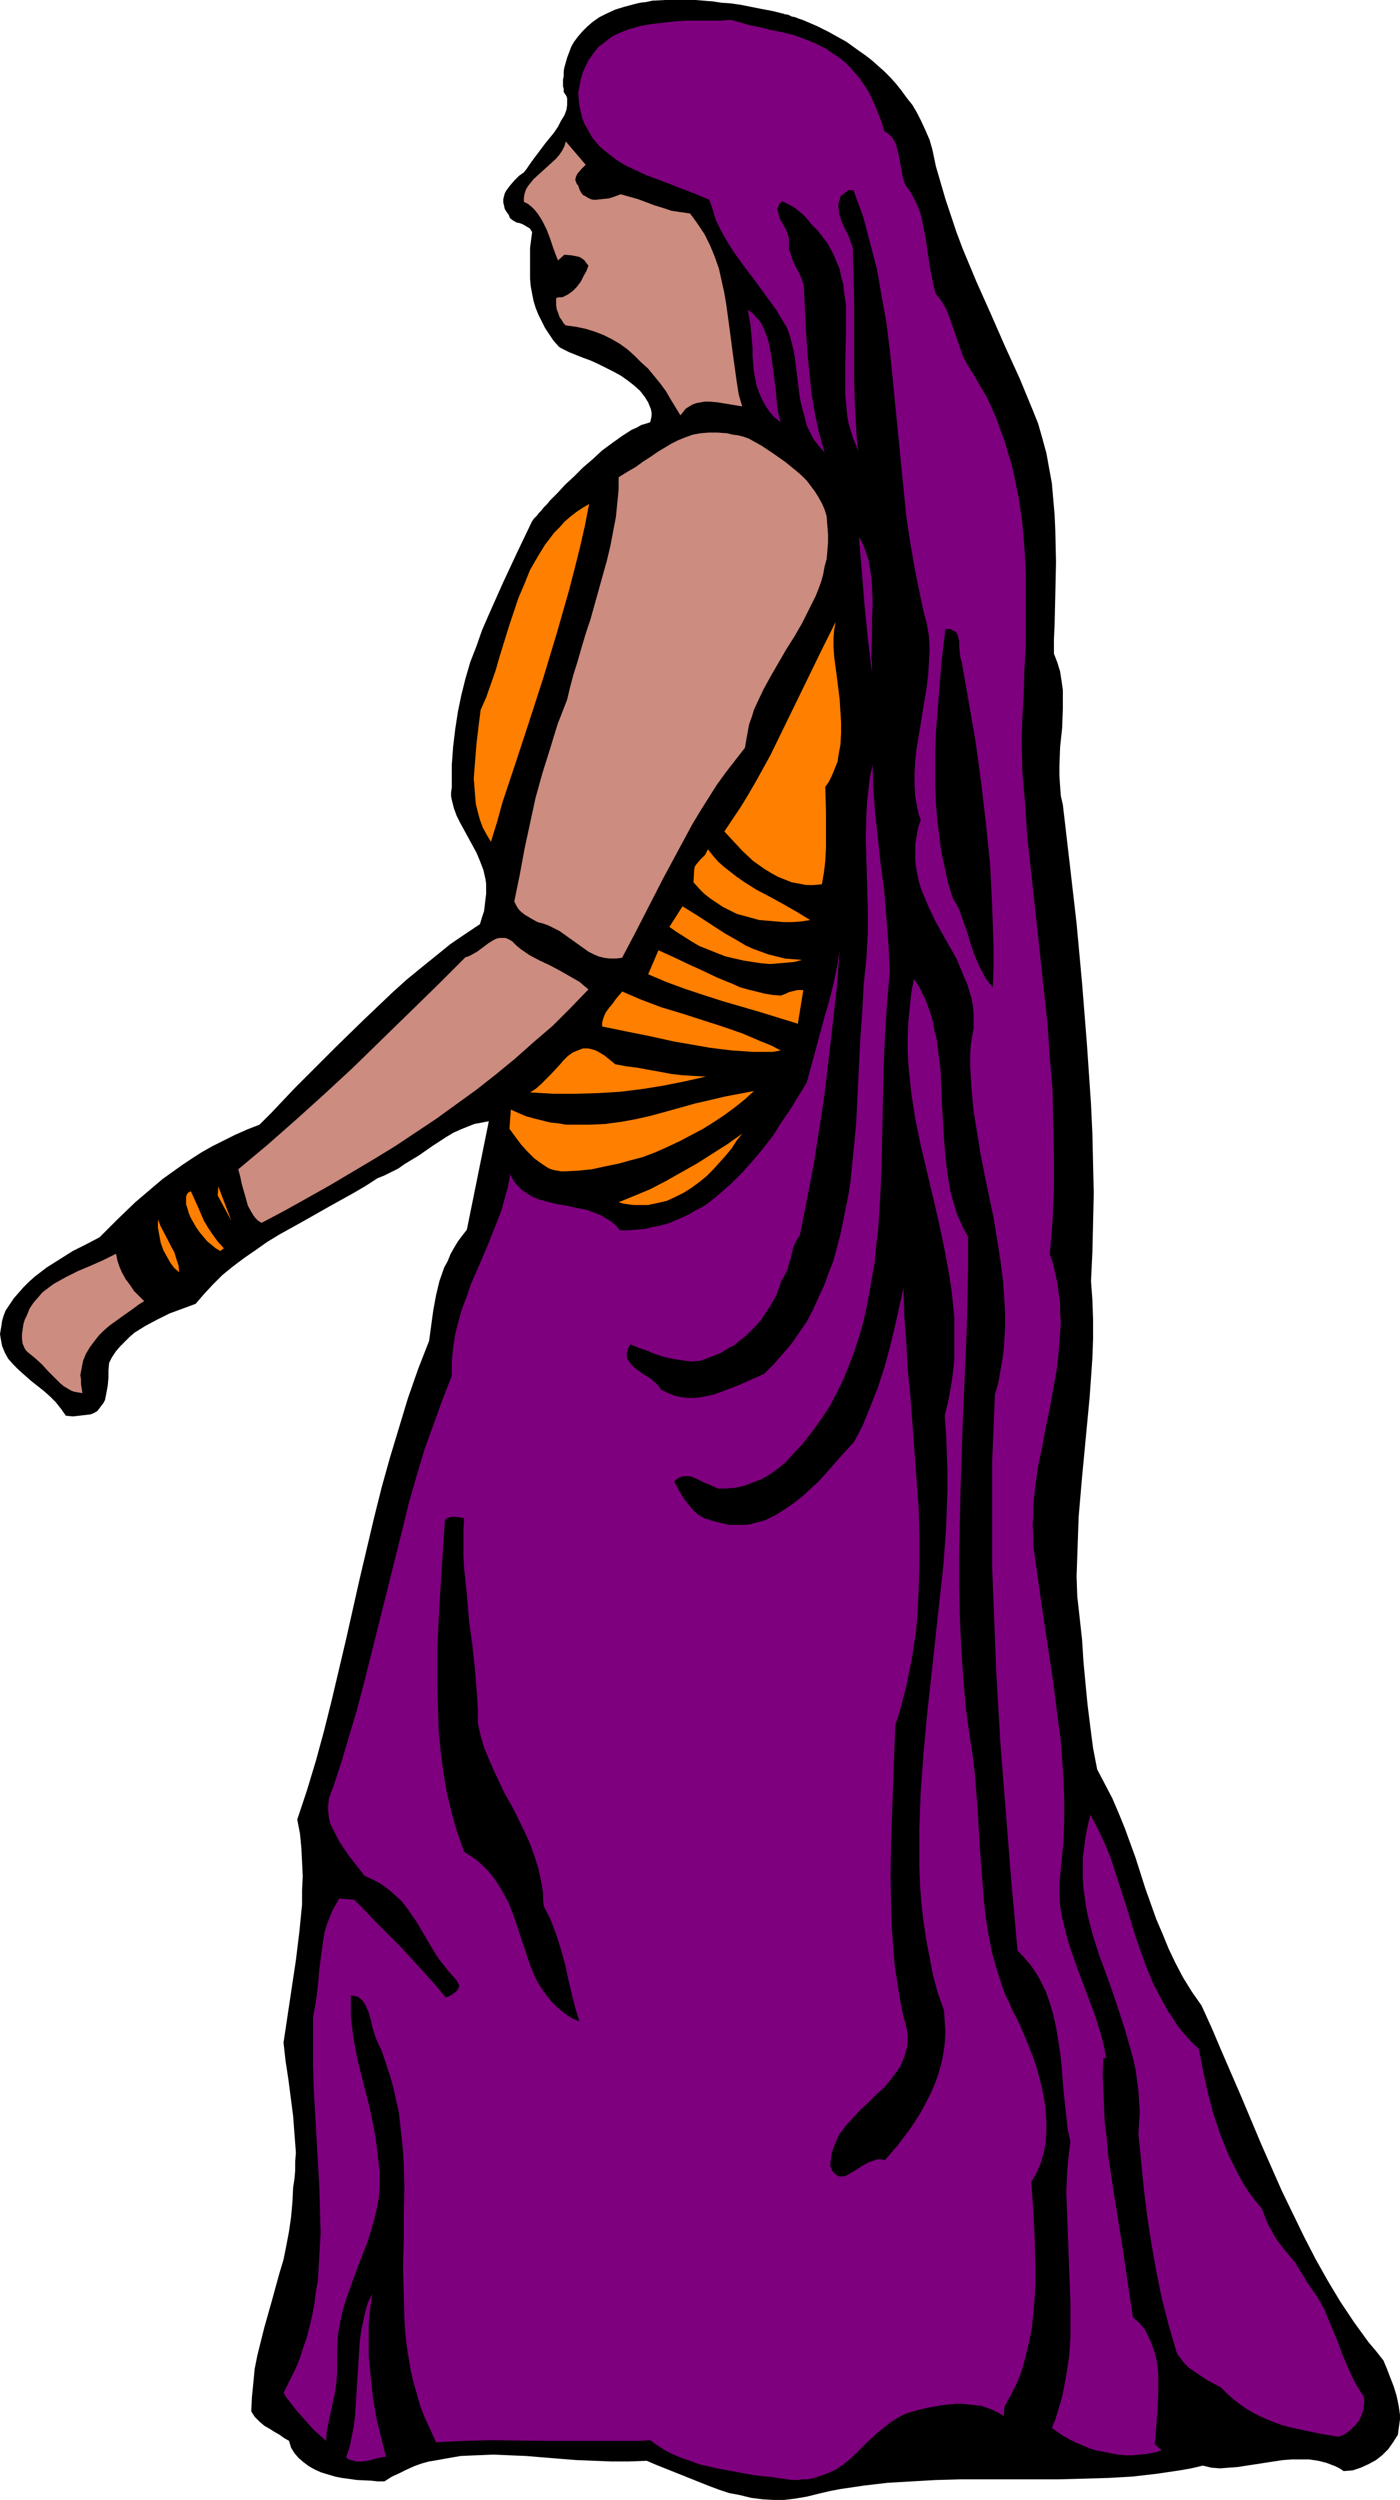 <?xml version="1.0" encoding="UTF-8" standalone="no"?>
<svg
   version="1.0"
   width="87.182mm"
   height="155.668mm"
   id="svg25"
   sodipodi:docname="Woman 06.wmf"
   xmlns:inkscape="http://www.inkscape.org/namespaces/inkscape"
   xmlns:sodipodi="http://sodipodi.sourceforge.net/DTD/sodipodi-0.dtd"
   xmlns="http://www.w3.org/2000/svg"
   xmlns:svg="http://www.w3.org/2000/svg">
  <sodipodi:namedview
     id="namedview25"
     pagecolor="#ffffff"
     bordercolor="#000000"
     borderopacity="0.25"
     inkscape:showpageshadow="2"
     inkscape:pageopacity="0.0"
     inkscape:pagecheckerboard="0"
     inkscape:deskcolor="#d1d1d1"
     inkscape:document-units="mm" />
  <defs
     id="defs1">
    <pattern
       id="WMFhbasepattern"
       patternUnits="userSpaceOnUse"
       width="6"
       height="6"
       x="0"
       y="0" />
  </defs>
  <path
     style="fill:#000000;fill-opacity:1;fill-rule:evenodd;stroke:none"
     d="m 153.36,97.924 v -0.808 l -0.162,-0.808 -0.323,-0.808 -0.323,-0.808 -0.808,-1.293 -1.131,-1.454 -1.454,-1.293 -1.454,-1.131 -1.616,-1.131 -1.778,-0.97 -3.555,-1.778 -1.778,-0.808 -1.778,-0.646 -1.616,-0.646 -1.616,-0.646 -1.293,-0.646 -0.646,-0.323 -0.485,-0.323 -1.293,-1.454 -0.97,-1.454 -0.97,-1.454 -0.808,-1.616 -0.808,-1.616 -0.646,-1.616 -0.485,-1.616 -0.323,-1.616 -0.323,-1.778 -0.162,-1.778 v -1.778 -1.778 -1.778 -1.939 l 0.485,-3.717 -0.323,-0.485 -0.162,-0.323 -0.808,-0.485 -0.808,-0.485 -0.808,-0.323 -0.808,-0.162 -0.808,-0.485 -0.646,-0.485 -0.162,-0.323 -0.162,-0.485 -0.485,-0.646 -0.485,-0.808 -0.162,-0.808 -0.162,-0.646 v -0.808 l 0.162,-0.646 0.162,-0.646 0.323,-0.646 0.97,-1.293 0.97,-1.131 1.131,-1.131 1.131,-0.808 0.646,-0.808 0.646,-0.97 0.808,-1.131 0.97,-1.293 1.939,-2.585 2.101,-2.585 0.97,-1.454 0.646,-1.293 0.808,-1.293 0.485,-1.293 0.162,-1.131 V 23.592 23.108 l -0.162,-0.485 -0.323,-0.485 -0.323,-0.485 v -0.162 -0.162 -0.485 l -0.162,-0.485 V 18.745 l 0.162,-0.808 v -1.131 l 0.162,-0.97 0.323,-1.131 0.323,-1.131 0.485,-1.293 0.485,-1.293 0.646,-1.131 0.97,-1.293 0.97,-1.131 1.131,-1.131 1.293,-1.131 1.616,-1.131 1.616,-0.808 2.101,-0.97 2.101,-0.646 2.424,-0.646 1.293,-0.323 1.454,-0.162 1.454,-0.323 L 156.592,0 h 1.616 1.778 1.778 1.939 l 1.939,0.162 2.101,0.162 2.101,0.323 2.262,0.162 2.262,0.323 2.424,0.485 2.424,0.485 2.586,0.485 2.586,0.646 h 0.162 l 0.162,0.162 h 0.485 l 0.485,0.162 0.646,0.323 0.808,0.162 0.808,0.323 0.97,0.323 1.131,0.485 1.131,0.485 1.131,0.485 1.293,0.646 1.293,0.646 1.454,0.808 1.454,0.808 1.454,0.808 2.909,2.101 1.616,1.131 1.454,1.131 1.454,1.293 1.454,1.293 1.454,1.454 1.293,1.454 1.293,1.616 1.293,1.778 1.293,1.616 1.131,1.939 0.97,1.939 0.97,2.101 0.97,2.262 0.646,2.262 0.808,3.878 1.131,3.878 1.131,3.878 1.293,3.878 1.293,3.878 1.454,3.878 3.232,7.756 3.394,7.595 3.394,7.756 3.394,7.433 3.07,7.433 1.293,3.232 0.97,3.393 0.97,3.555 0.646,3.555 0.646,3.555 0.323,3.717 0.323,3.717 0.162,3.717 0.162,7.433 -0.162,7.433 -0.162,7.11 -0.162,3.555 v 3.393 l 0.808,2.101 0.646,2.101 0.323,2.101 0.323,2.262 v 2.101 2.262 l -0.162,4.525 -0.485,4.525 -0.162,4.525 v 2.262 l 0.162,2.424 0.162,2.262 0.485,2.101 1.616,13.897 1.616,14.058 1.293,14.058 1.131,14.22 0.485,7.11 0.485,7.11 0.323,6.948 0.162,7.11 0.162,6.948 -0.162,6.948 -0.162,6.948 -0.323,6.787 0.323,4.363 0.162,4.686 v 4.525 l -0.162,4.525 -0.323,4.686 -0.323,4.525 -1.778,18.745 -0.808,9.372 -0.162,4.686 -0.162,4.686 -0.162,4.686 0.162,4.686 1.131,10.18 0.323,5.171 0.485,5.171 0.485,5.009 0.646,5.171 0.646,5.009 0.97,5.009 1.778,3.393 1.778,3.393 1.454,3.393 1.454,3.555 2.586,7.11 2.262,7.11 2.586,7.272 1.454,3.393 1.454,3.555 1.616,3.393 1.778,3.393 2.101,3.393 2.262,3.232 2.424,5.332 2.262,5.333 4.686,10.827 4.686,11.15 4.848,10.988 2.586,5.332 2.586,5.333 2.747,5.333 2.909,5.171 2.909,4.848 3.232,4.848 3.394,4.686 1.778,2.101 1.778,2.262 0.808,1.939 1.616,4.201 0.646,2.101 0.485,2.262 0.323,2.262 v 1.131 l -0.162,1.131 -0.162,1.131 -0.162,1.293 -1.131,1.778 -1.131,1.616 -1.454,1.454 -1.454,1.131 -1.778,0.97 -1.778,0.808 -1.939,0.646 -2.101,0.162 -0.97,-0.646 -0.97,-0.485 -2.101,-0.808 -1.939,-0.485 -2.101,-0.323 h -2.101 -2.101 l -2.101,0.162 -2.101,0.323 -2.101,0.323 -2.101,0.323 -4.202,0.646 -2.101,0.162 -2.101,0.162 -2.101,-0.162 -1.939,-0.485 -2.747,0.646 -2.747,0.485 -5.494,0.808 -5.656,0.646 -5.656,0.323 -5.818,0.162 -5.818,0.162 h -11.635 -11.474 l -5.818,0.162 -5.656,0.323 -5.656,0.323 -5.494,0.646 -5.494,0.808 -2.586,0.485 -2.747,0.646 -2.586,0.646 -2.747,0.485 -2.747,0.323 h -2.586 l -2.586,-0.162 -2.586,-0.323 -2.586,-0.646 -2.586,-0.485 -2.424,-0.808 -2.586,-0.97 -4.848,-1.939 -2.424,-0.97 -2.424,-0.97 -2.424,-0.97 -2.262,-0.97 -4.202,0.162 h -4.202 l -4.04,-0.162 -4.04,-0.162 -8.08,-0.646 -3.878,-0.323 -3.878,-0.162 -3.878,-0.162 -3.878,0.162 -3.717,0.162 -3.717,0.646 -1.778,0.323 -1.939,0.323 -1.778,0.485 -1.778,0.646 -1.778,0.808 -1.616,0.808 -1.778,0.808 -1.778,1.131 h -1.616 l -1.454,-0.162 -3.394,-0.162 -3.555,-0.485 -1.616,-0.323 -1.616,-0.485 -1.616,-0.485 -1.454,-0.646 -1.454,-0.808 -1.293,-0.97 -1.131,-0.97 -0.97,-1.131 -0.808,-1.293 -0.485,-1.616 -1.131,-0.646 -1.131,-0.808 -1.131,-0.646 -1.293,-0.808 -1.131,-0.646 -1.131,-0.97 -1.131,-1.131 -0.808,-1.293 0.162,-3.393 0.323,-3.232 0.323,-3.393 0.646,-3.232 0.808,-3.232 0.808,-3.232 1.778,-6.302 1.778,-6.464 0.97,-3.232 0.646,-3.232 0.646,-3.393 0.485,-3.393 0.323,-3.555 0.162,-3.393 0.323,-2.101 0.162,-1.939 v -2.101 l 0.162,-2.101 -0.323,-4.201 -0.323,-4.363 -1.131,-8.726 -0.646,-4.201 -0.485,-4.363 0.97,-6.464 0.97,-6.464 0.97,-6.464 0.808,-6.625 0.323,-3.232 0.323,-3.232 v -3.393 l 0.162,-3.232 -0.162,-3.393 -0.162,-3.232 -0.323,-3.393 -0.646,-3.393 2.262,-6.787 2.101,-6.948 1.939,-7.11 1.778,-7.11 3.394,-14.382 3.232,-14.382 3.394,-14.382 1.778,-7.11 1.939,-6.948 2.101,-6.948 2.101,-6.948 2.424,-6.948 2.586,-6.625 0.485,-3.555 0.485,-3.555 0.646,-3.555 0.808,-3.393 1.131,-3.232 0.808,-1.454 0.646,-1.616 0.808,-1.454 0.97,-1.616 0.97,-1.293 1.131,-1.454 5.171,-25.531 -1.616,0.323 -1.778,0.323 -1.616,0.646 -1.616,0.646 -1.778,0.808 -1.616,0.97 -3.232,2.101 -3.232,2.262 -3.232,1.939 -1.616,1.131 -1.616,0.808 -1.616,0.808 -1.616,0.646 -2.747,1.778 -2.747,1.616 -5.818,3.232 -5.979,3.393 -5.818,3.232 -2.909,1.778 -2.747,1.939 -2.586,1.778 -2.586,1.939 -2.586,2.101 -2.262,2.262 -2.101,2.262 -1.939,2.262 -6.141,2.262 -2.909,1.454 -2.747,1.454 -1.293,0.808 -1.293,0.808 -1.131,0.97 -1.131,1.131 -1.131,1.131 -0.97,1.131 -0.97,1.454 -0.646,1.293 -0.162,1.778 v 1.778 l -0.162,1.778 -0.323,1.778 -0.323,1.616 -0.323,0.646 -0.485,0.646 -0.485,0.646 -0.485,0.646 -0.808,0.485 -0.808,0.323 -2.747,0.323 -1.454,0.162 -1.616,-0.162 -1.131,-1.616 -1.293,-1.616 -1.293,-1.293 -1.454,-1.293 -3.07,-2.424 -1.454,-1.293 -1.454,-1.293 -1.293,-1.293 -1.131,-1.293 -0.808,-1.454 -0.323,-0.808 -0.323,-0.808 -0.323,-1.778 L 0,313.972 0.162,313.002 l 0.162,-0.97 0.162,-1.131 0.323,-1.131 0.485,-1.293 0.97,-1.454 0.97,-1.454 1.131,-1.293 1.131,-1.293 1.293,-1.293 1.454,-1.293 2.747,-2.101 3.07,-1.939 3.07,-1.939 3.232,-1.616 3.07,-1.616 4.202,-4.201 4.202,-4.04 4.363,-3.717 2.101,-1.778 2.262,-1.616 2.262,-1.616 2.424,-1.616 2.262,-1.454 2.586,-1.454 2.586,-1.293 2.586,-1.293 2.909,-1.293 2.909,-1.131 2.747,-2.747 2.747,-2.909 2.909,-3.07 3.07,-3.07 3.07,-3.07 3.232,-3.232 6.626,-6.464 6.787,-6.464 3.394,-3.07 3.555,-2.909 3.394,-2.747 3.394,-2.747 3.555,-2.424 3.394,-2.262 0.485,-1.616 0.485,-1.454 0.162,-1.293 0.162,-1.454 0.162,-1.293 v -1.131 -1.293 l -0.162,-1.131 -0.485,-2.101 -0.808,-2.101 -0.808,-1.939 -0.97,-1.778 -0.97,-1.778 -0.97,-1.778 -0.97,-1.778 -0.808,-1.616 -0.646,-1.778 -0.485,-1.939 -0.162,-0.808 v -0.97 l 0.162,-1.131 v -0.97 -4.363 l 0.323,-4.363 0.485,-4.04 0.646,-4.201 0.808,-3.878 0.97,-3.878 1.131,-3.878 1.454,-3.717 1.293,-3.717 1.616,-3.717 3.232,-7.272 3.394,-7.272 3.555,-7.433 v 0 l 0.162,-0.162 0.162,-0.323 0.323,-0.323 0.485,-0.485 0.485,-0.646 0.485,-0.485 0.646,-0.808 0.808,-0.808 0.646,-0.808 1.778,-1.778 1.778,-1.939 2.101,-1.939 2.101,-2.101 2.262,-1.939 2.262,-2.101 2.424,-1.778 2.262,-1.616 2.262,-1.454 1.131,-0.485 1.131,-0.646 1.131,-0.323 0.97,-0.323 z"
     id="path1" />
  <path
     style="fill:#7f007f;fill-opacity:1;fill-rule:evenodd;stroke:none"
     d="m 81.447,578.335 0.808,-2.262 0.485,-2.424 0.485,-2.424 0.323,-2.424 0.323,-5.171 0.323,-5.009 0.323,-5.171 0.162,-2.424 0.323,-2.424 0.485,-2.262 0.485,-2.262 0.646,-2.262 0.97,-1.939 -0.323,2.424 -0.323,2.424 -0.162,2.424 v 2.424 5.009 l 0.485,4.848 0.485,4.686 0.808,4.848 1.131,4.686 1.131,4.525 -0.97,0.162 -0.97,0.162 -2.424,0.646 -1.293,0.162 h -1.293 l -0.485,-0.162 -0.646,-0.162 -0.646,-0.162 z"
     id="path2" />
  <path
     style="fill:#7f007f;fill-opacity:1;fill-rule:evenodd;stroke:none"
     d="m 153.036,574.295 -2.586,0.162 h -2.909 -2.909 -3.07 -6.141 -3.394 -3.232 l -13.251,-0.162 -6.464,0.162 -3.232,0.162 -3.232,0.162 -1.293,-2.909 -1.293,-2.747 -1.131,-2.909 -0.808,-2.909 -0.808,-2.747 -0.646,-2.909 -0.485,-2.909 -0.485,-3.07 -0.323,-3.07 -0.162,-2.909 -0.162,-5.979 -0.162,-6.14 0.162,-6.14 v -5.979 l 0.162,-6.14 -0.162,-6.14 -0.162,-2.909 -0.323,-3.07 -0.646,-5.979 -0.646,-2.909 -0.646,-2.909 -0.808,-2.909 -0.97,-2.909 -0.97,-2.909 -1.293,-2.747 -0.485,-1.454 -0.485,-1.616 -0.323,-1.616 -0.485,-1.616 -0.646,-1.454 -0.323,-0.646 -0.485,-0.646 -0.485,-0.485 -0.646,-0.485 -0.808,-0.162 -0.808,-0.162 v 2.585 2.585 l 0.323,2.585 0.323,2.585 0.97,5.009 1.293,5.171 1.293,5.009 1.131,5.332 0.485,2.585 0.323,2.585 0.323,2.747 0.323,2.747 v 1.454 1.454 l -0.162,2.909 -0.485,2.747 -0.646,2.747 -0.808,2.747 -0.808,2.585 -2.101,5.333 -1.939,5.332 -0.97,2.747 -0.808,2.747 -0.646,2.909 -0.485,2.909 -0.162,3.07 v 1.454 1.616 1.293 1.131 l -0.162,2.424 -0.323,2.262 -0.485,2.262 -0.485,2.262 -0.485,2.262 -0.485,2.262 -0.162,2.424 -1.454,-1.293 -1.454,-1.293 -2.747,-3.07 -1.293,-1.454 -1.131,-1.454 -1.131,-1.454 -0.808,-1.293 1.293,-2.585 1.293,-2.585 1.131,-2.585 0.808,-2.585 0.97,-2.747 0.646,-2.585 0.646,-2.747 0.485,-2.585 0.323,-2.747 0.485,-2.747 0.323,-5.494 0.323,-5.656 -0.162,-5.494 -0.162,-5.656 -0.646,-11.311 -0.323,-5.656 -0.323,-5.656 -0.162,-5.656 v -5.656 -5.656 l 0.646,-3.555 0.485,-3.717 0.162,-1.939 0.162,-1.939 0.485,-3.717 0.485,-3.555 0.323,-1.778 0.485,-1.616 0.646,-1.616 0.646,-1.616 0.808,-1.454 0.808,-1.454 3.555,0.323 2.586,2.585 2.586,2.747 1.293,1.293 1.454,1.454 2.909,2.909 5.494,5.979 2.747,3.07 2.424,2.909 0.646,-0.162 0.646,-0.323 0.646,-0.485 0.646,-0.485 0.485,-0.646 0.162,-0.646 -0.162,-0.323 -0.162,-0.323 -0.162,-0.323 -0.323,-0.485 -1.454,-1.616 -1.293,-1.616 -1.293,-1.616 -1.131,-1.778 -2.101,-3.555 -2.101,-3.555 -1.131,-1.616 -1.131,-1.616 -1.293,-1.616 -1.454,-1.293 -1.454,-1.293 -1.778,-1.293 -1.778,-0.97 -2.101,-0.97 -1.778,-2.262 -1.778,-2.262 -1.778,-2.585 -0.808,-1.293 -0.646,-1.293 -0.646,-1.293 -0.646,-1.293 -0.323,-1.454 -0.162,-1.454 v -1.454 l 0.162,-1.454 0.485,-1.454 0.646,-1.616 1.939,-5.979 1.778,-5.979 1.778,-5.979 1.616,-6.14 3.07,-12.281 3.07,-12.281 3.07,-12.281 1.454,-5.979 1.778,-6.14 1.778,-5.979 2.101,-5.817 2.101,-5.817 2.262,-5.817 v -1.616 -1.616 l 0.323,-3.393 0.485,-3.232 0.808,-3.07 0.808,-2.909 1.131,-2.909 0.97,-2.909 1.293,-2.909 2.424,-5.656 2.262,-5.656 1.131,-2.909 0.808,-2.909 0.808,-2.909 0.485,-2.909 0.485,0.97 0.485,0.808 0.646,0.808 1.293,1.293 0.808,0.485 1.454,0.97 1.616,0.646 1.778,0.485 1.778,0.485 1.939,0.323 1.778,0.323 1.939,0.485 1.939,0.323 1.778,0.646 1.616,0.646 1.616,0.97 0.808,0.485 0.808,0.646 0.646,0.646 0.646,0.808 h 1.939 l 1.939,-0.162 1.939,-0.162 1.939,-0.485 1.778,-0.323 1.778,-0.485 1.616,-0.646 1.778,-0.808 1.454,-0.646 1.616,-0.97 1.616,-0.808 1.454,-0.97 2.747,-2.262 2.747,-2.424 2.586,-2.585 2.424,-2.747 2.424,-2.909 2.262,-2.909 1.939,-3.07 2.101,-3.07 3.878,-6.302 2.101,-7.756 2.101,-7.756 1.131,-3.878 0.97,-3.878 0.808,-3.878 0.646,-4.04 -0.646,8.564 -0.97,8.564 -0.97,8.403 -0.97,8.403 -1.293,8.403 -1.293,8.241 -1.616,8.403 -1.616,8.08 -0.808,1.293 -0.646,1.293 -0.323,1.293 -0.323,1.454 -0.485,1.454 -0.323,1.293 -0.646,1.293 -0.323,0.646 -0.485,0.646 -0.485,1.616 -0.646,1.778 -0.808,1.454 -0.97,1.616 -0.97,1.454 -0.97,1.454 -1.131,1.293 -1.131,1.131 -1.293,1.293 -1.293,0.97 -1.293,1.131 -1.616,0.808 -1.454,0.97 -1.616,0.646 -1.616,0.646 -1.778,0.646 -2.262,0.162 -2.262,-0.323 -2.101,-0.323 -2.101,-0.485 -1.939,-0.646 -1.939,-0.808 -1.939,-0.646 -1.939,-0.808 -0.485,0.97 -0.323,0.97 v 0.808 l 0.162,0.808 0.485,0.646 0.485,0.646 0.646,0.646 0.646,0.485 1.616,1.131 1.616,0.97 0.646,0.646 0.808,0.646 0.485,0.646 0.485,0.646 1.616,0.808 1.616,0.646 1.616,0.323 1.454,0.162 h 1.616 l 1.454,-0.162 1.616,-0.323 1.454,-0.323 3.07,-1.131 2.909,-1.131 2.909,-1.293 2.909,-1.293 2.262,-2.262 2.101,-2.424 2.101,-2.424 1.778,-2.585 1.778,-2.585 1.454,-2.747 1.293,-2.909 1.293,-2.747 1.131,-3.07 1.131,-2.909 0.808,-3.07 0.808,-3.07 0.646,-3.07 0.646,-3.232 0.646,-3.232 0.485,-3.232 0.646,-6.625 0.646,-6.625 0.323,-6.625 0.646,-13.25 0.485,-6.625 0.323,-6.302 0.646,-6.302 0.162,-2.909 0.162,-2.909 v -5.656 l -0.162,-5.656 -0.162,-5.494 -0.162,-5.656 0.162,-5.656 0.162,-2.909 0.323,-2.747 0.323,-2.909 0.646,-2.909 0.162,5.979 0.485,5.979 0.646,5.817 0.646,5.979 0.808,5.979 0.485,6.14 0.485,6.302 0.323,6.302 -0.323,3.878 -0.323,3.717 -0.485,7.595 -0.323,7.595 -0.162,7.756 -0.323,15.351 -0.323,7.756 -0.485,7.433 -0.485,3.878 -0.323,3.717 -0.646,3.555 -0.646,3.717 -0.646,3.393 -0.808,3.555 -0.97,3.393 -1.131,3.393 -1.293,3.393 -1.293,3.232 -1.616,3.232 -1.616,3.07 -1.939,2.909 -2.101,2.909 -2.262,2.909 -2.586,2.747 -1.454,1.616 -1.778,1.454 -1.778,1.293 -1.939,1.131 -2.101,0.808 -2.101,0.808 -2.262,0.485 -2.101,0.162 h -0.97 -0.808 l -0.808,-0.323 -0.646,-0.323 -1.616,-0.646 -1.616,-0.808 -1.454,-0.646 -0.808,-0.162 h -0.646 -0.646 l -0.808,0.323 -0.646,0.323 -0.646,0.646 0.808,1.454 0.808,1.454 0.808,1.293 1.131,1.454 0.97,1.131 1.293,1.131 0.646,0.323 0.808,0.485 0.808,0.162 0.808,0.323 1.293,0.323 1.293,0.323 1.454,0.323 h 1.293 1.293 1.131 l 1.293,-0.162 1.131,-0.323 1.293,-0.323 1.131,-0.323 2.262,-1.131 2.101,-1.293 2.101,-1.454 2.101,-1.616 1.939,-1.778 1.939,-1.778 1.778,-1.939 3.394,-3.878 1.616,-1.778 1.616,-1.778 1.131,-2.101 0.97,-1.939 1.778,-4.363 1.778,-4.525 1.454,-4.525 1.293,-4.686 1.131,-4.686 2.101,-9.372 0.162,6.302 0.485,6.464 0.323,6.302 0.646,6.464 0.97,13.089 0.485,6.625 0.485,6.464 0.162,6.625 v 6.464 l -0.162,6.464 -0.323,6.464 -0.323,3.232 -0.485,3.232 -0.485,3.232 -0.646,3.07 -0.646,3.232 -0.808,3.07 -0.808,3.07 -0.97,3.07 -0.323,8.726 -0.323,8.888 -0.323,8.726 -0.162,8.726 0.162,8.564 0.162,4.363 0.323,4.201 0.323,4.201 0.646,4.201 0.646,4.04 0.808,4.04 0.485,1.616 0.323,1.454 0.162,1.293 v 1.454 l -0.162,1.293 -0.323,1.131 -0.323,1.131 -0.485,1.131 -0.485,1.131 -0.646,0.97 -1.454,1.939 -1.616,1.939 -1.939,1.778 -1.778,1.778 -1.939,1.778 -1.778,1.939 -1.778,1.939 -0.646,0.97 -0.808,0.97 -0.485,1.131 -0.485,1.131 -0.485,1.293 -0.323,1.131 -0.162,1.293 -0.162,1.454 0.323,0.485 0.162,0.646 0.323,0.323 0.323,0.323 0.646,0.485 0.646,0.162 h 0.808 l 0.808,-0.323 0.808,-0.485 0.808,-0.485 0.808,-0.485 0.97,-0.646 1.778,-0.97 0.97,-0.323 0.97,-0.323 h 0.808 l 0.97,0.162 3.07,-3.555 2.909,-3.878 1.293,-1.939 1.293,-2.101 1.131,-2.101 1.131,-2.262 0.97,-2.262 0.808,-2.262 0.646,-2.262 0.485,-2.424 0.323,-2.424 0.162,-2.585 -0.162,-2.424 -0.162,-2.747 -1.454,-4.04 -1.131,-4.201 -0.808,-4.201 -0.808,-4.201 -0.646,-4.363 -0.485,-4.201 -0.323,-4.363 -0.162,-4.363 v -4.363 -4.363 l 0.162,-4.363 0.162,-4.363 0.646,-8.888 0.808,-8.888 1.939,-17.775 0.97,-8.888 0.97,-8.888 0.646,-8.888 0.162,-4.525 0.162,-4.363 v -4.363 l -0.162,-4.363 -0.162,-4.363 -0.323,-4.363 0.808,-3.393 0.646,-3.393 0.485,-3.393 0.323,-3.232 v -3.232 -3.232 -3.232 l -0.323,-3.232 -0.323,-3.07 -0.485,-3.232 -1.131,-6.302 -1.293,-6.14 -1.454,-6.302 -1.454,-6.14 -1.454,-6.14 -1.293,-6.302 -0.97,-6.302 -0.323,-3.232 -0.323,-3.232 -0.162,-3.232 v -3.232 l 0.162,-3.393 0.323,-3.393 0.323,-3.232 0.646,-3.555 1.131,1.616 0.808,1.616 0.808,1.616 0.646,1.778 0.646,1.778 0.485,1.778 0.323,1.939 0.485,1.778 0.485,3.878 0.485,3.878 0.162,4.04 0.162,4.04 0.485,8.08 0.323,4.04 0.485,4.04 0.646,3.878 0.485,1.778 1.131,3.878 0.808,1.778 0.808,1.778 0.97,1.616 v 7.272 l -0.162,7.433 -0.162,7.272 -0.323,7.595 -0.646,15.028 -0.485,15.028 -0.162,7.595 -0.162,7.433 v 7.433 l 0.162,7.433 0.323,7.272 0.485,7.272 0.646,7.272 0.97,6.948 0.646,4.201 0.485,4.201 0.323,4.201 0.323,4.201 0.485,8.564 0.646,8.403 0.323,4.201 0.485,4.201 0.646,4.04 0.808,4.201 1.131,3.878 1.293,4.04 0.646,1.778 0.97,1.939 0.808,1.939 0.97,1.778 0.97,2.101 0.97,2.262 0.97,2.424 0.97,2.424 0.808,2.424 0.646,2.424 0.646,2.585 0.485,2.424 0.323,2.585 0.162,2.585 v 2.424 l -0.162,2.585 -0.485,2.424 -0.646,2.262 -0.97,2.262 -0.646,1.131 -0.646,1.131 0.485,6.625 0.323,6.787 0.162,6.948 v 3.555 l -0.162,3.393 -0.323,3.555 -0.323,3.393 -0.646,3.232 -0.808,3.393 -0.808,3.07 -1.131,3.07 -1.454,2.909 -1.616,2.909 -0.162,2.262 -1.293,-0.808 -1.293,-0.646 -1.293,-0.485 -1.454,-0.485 -1.454,-0.162 -1.454,-0.162 -1.616,-0.162 h -1.454 l -3.07,0.323 -2.909,0.485 -2.909,0.646 -2.747,0.808 -1.939,0.97 -1.778,1.131 -1.616,1.293 -1.616,1.293 -2.747,2.585 -2.747,2.747 -1.293,1.131 -1.454,1.131 -1.454,0.97 -1.778,0.808 -1.778,0.646 -2.101,0.646 -0.97,0.162 h -1.131 l -1.293,0.162 h -1.293 l -4.363,-0.646 -4.525,-0.485 -4.363,-0.808 -4.363,-0.808 -2.101,-0.485 -2.101,-0.485 -2.101,-0.808 -1.939,-0.646 -1.939,-0.808 -1.939,-0.97 -1.778,-1.131 z"
     id="path3" />
  <path
     style="fill:#7f007f;fill-opacity:1;fill-rule:evenodd;stroke:none"
     d="m 247.573,571.386 0.808,-1.939 0.646,-2.101 0.646,-2.101 0.485,-1.939 0.808,-4.363 0.646,-4.201 0.323,-4.363 v -4.363 -4.363 l -0.162,-4.363 -0.323,-8.564 -0.162,-4.363 -0.162,-4.201 -0.162,-4.201 0.162,-4.04 0.323,-4.04 0.485,-3.878 -0.646,-2.909 -0.323,-3.07 -0.646,-5.979 -0.485,-6.14 -0.323,-2.909 -0.485,-3.07 -0.485,-2.909 -0.646,-2.909 -0.808,-2.747 -0.97,-2.747 -1.293,-2.585 -0.646,-1.131 -0.808,-1.293 -0.808,-1.131 -0.97,-1.131 -0.97,-1.131 -1.131,-1.131 -1.454,-16.159 -1.293,-16.321 -1.293,-16.482 -0.97,-16.482 -0.323,-8.403 -0.323,-8.241 -0.323,-8.241 v -8.241 -8.08 -8.241 l 0.323,-7.918 0.323,-8.08 0.808,-2.747 0.485,-2.747 0.485,-2.747 0.323,-2.585 0.162,-2.747 0.162,-2.585 v -2.585 l -0.162,-2.747 -0.323,-5.009 -0.646,-5.171 -0.808,-5.009 -0.808,-5.009 -2.101,-10.019 -0.97,-5.009 -0.808,-5.009 -0.808,-5.009 -0.485,-5.171 -0.162,-2.585 -0.162,-2.747 v -2.585 l 0.162,-2.585 0.323,-1.939 0.323,-1.778 v -1.939 -1.778 l -0.162,-1.616 -0.323,-1.778 -0.485,-1.616 -0.485,-1.616 -0.646,-1.454 -0.646,-1.616 -1.293,-3.07 -3.394,-5.979 -1.616,-2.909 -1.454,-3.07 -1.293,-3.07 -0.646,-1.616 -0.485,-1.616 -0.323,-1.616 -0.323,-1.778 -0.162,-1.616 v -1.778 -1.778 l 0.323,-1.939 0.323,-1.939 0.646,-1.939 -0.485,-1.293 -0.323,-1.454 -0.485,-2.747 -0.162,-2.747 v -2.909 l 0.162,-2.747 0.323,-2.909 0.97,-5.817 0.485,-3.07 0.485,-2.909 0.485,-2.909 0.323,-2.909 0.162,-2.909 0.162,-2.909 -0.162,-2.909 -0.485,-2.909 -0.808,-3.07 -0.646,-3.07 -1.293,-6.302 -1.131,-6.464 -0.97,-6.464 -0.646,-6.464 -0.646,-6.464 -0.646,-6.625 -0.646,-6.464 -0.646,-6.625 -0.646,-6.464 -0.808,-6.464 -1.131,-6.302 -1.131,-6.464 -1.616,-6.14 -0.808,-3.07 -0.808,-3.07 -1.131,-3.07 -1.131,-3.07 h -0.485 -0.323 -0.485 l -0.323,0.323 -1.454,1.131 -0.162,0.808 -0.323,0.97 v 0.808 l 0.162,0.808 v 0.808 l 0.323,0.808 0.485,1.454 1.454,2.909 0.485,1.454 0.323,0.646 0.162,0.808 0.162,5.979 0.162,6.302 v 12.443 6.14 l 0.162,5.979 0.162,2.909 0.162,2.747 0.162,2.585 0.323,2.585 -0.646,-1.616 -0.646,-1.616 -0.485,-1.616 -0.485,-1.616 -0.323,-1.778 -0.162,-1.616 -0.323,-3.555 v -3.555 -3.393 l 0.162,-7.11 V 75.14 71.746 l -0.485,-3.393 -0.162,-1.616 -0.485,-1.616 -0.323,-1.778 -0.646,-1.454 -0.646,-1.616 -0.808,-1.616 -0.808,-1.454 -1.131,-1.454 -1.131,-1.454 -1.454,-1.454 -0.646,-0.808 -0.646,-0.808 -0.808,-0.808 -0.808,-0.646 -0.97,-0.808 -1.131,-0.646 -0.97,-0.485 -0.97,-0.485 -0.485,0.485 -0.323,0.485 -0.162,0.485 -0.162,0.485 0.162,0.485 0.162,0.646 0.323,1.131 1.293,2.262 0.485,1.131 0.162,0.646 0.162,0.485 v 0.97 0.808 0.808 l 0.323,0.808 0.485,1.616 0.646,1.454 0.808,1.454 0.646,1.454 0.485,1.454 0.162,0.808 v 0.808 l 0.485,9.857 0.323,4.848 0.485,4.848 0.485,4.686 0.808,4.686 0.97,4.525 1.293,4.525 -1.293,-1.454 -1.293,-1.616 -0.808,-1.616 -0.808,-1.616 -0.485,-1.939 -0.485,-1.778 -0.485,-1.939 -0.323,-1.939 -0.485,-4.04 -0.485,-3.878 -0.323,-2.101 -0.485,-1.939 -0.485,-1.778 -0.646,-1.778 -1.293,-2.101 -1.131,-1.939 -2.586,-3.555 -2.586,-3.555 -2.586,-3.393 -2.424,-3.393 -1.131,-1.778 -1.131,-1.939 -0.97,-1.778 -0.97,-2.101 -0.646,-2.262 -0.808,-2.262 -2.262,-0.97 -2.424,-0.97 -2.586,-0.97 -2.424,-0.97 -5.171,-1.939 -2.424,-1.131 -2.424,-1.131 -2.101,-1.293 -2.101,-1.616 -1.939,-1.616 -1.616,-1.939 -0.646,-1.131 -0.646,-1.131 -0.646,-1.131 -0.485,-1.293 -0.323,-1.293 -0.323,-1.454 -0.162,-1.454 -0.162,-1.616 0.323,-1.778 0.323,-1.616 0.485,-1.616 0.646,-1.454 0.646,-1.293 0.808,-1.131 0.808,-1.131 0.808,-0.97 1.131,-0.808 0.97,-0.808 1.131,-0.808 1.293,-0.646 1.131,-0.485 1.293,-0.485 2.747,-0.808 2.747,-0.485 2.909,-0.323 2.747,-0.323 2.909,-0.162 h 2.747 2.586 2.586 l 2.262,-0.162 2.262,0.646 2.262,0.646 2.424,0.485 1.293,0.323 1.293,0.323 2.424,0.485 2.747,0.646 2.586,0.97 2.424,0.97 2.586,1.293 1.131,0.808 1.293,0.808 1.131,0.808 1.131,0.97 1.131,1.131 0.97,1.131 1.131,1.293 0.97,1.454 0.97,1.454 0.808,1.616 0.808,1.778 0.808,1.939 0.808,2.101 0.646,2.101 0.808,0.485 0.485,0.485 0.646,0.646 0.323,0.646 0.485,0.808 0.162,0.808 0.485,1.778 0.323,1.778 0.323,1.778 0.323,1.778 0.323,0.97 0.323,0.808 0.97,1.293 0.808,1.454 0.808,1.616 0.646,1.454 0.485,1.616 0.323,1.616 0.646,3.232 0.97,6.625 0.646,3.393 0.323,1.616 0.485,1.616 0.646,0.808 0.646,0.808 1.131,1.939 0.808,2.101 0.808,2.262 1.616,4.686 0.808,2.262 1.131,2.101 1.454,2.262 1.454,2.585 1.454,2.424 1.131,2.424 1.131,2.585 0.97,2.747 0.97,2.585 0.808,2.747 0.808,2.585 0.646,2.747 1.131,5.656 0.808,5.656 0.485,5.656 0.323,5.817 v 5.817 5.817 5.656 l -0.323,5.656 -0.162,5.817 -0.323,5.494 -0.162,5.333 0.162,7.433 0.646,7.433 0.485,7.595 0.808,7.433 1.616,14.866 1.616,15.028 0.808,7.595 0.485,7.433 0.646,7.595 0.162,7.756 0.162,7.595 v 7.756 l -0.323,7.595 -0.323,3.878 -0.323,4.04 0.808,2.262 0.485,2.262 0.485,2.262 0.323,2.424 0.323,2.262 v 2.262 l 0.162,2.262 -0.162,2.262 -0.323,4.525 -0.485,4.363 -0.808,4.525 -0.808,4.525 -0.97,4.525 -0.808,4.525 -0.97,4.525 -0.646,4.525 -0.485,4.686 v 2.424 l -0.162,2.262 0.162,2.424 v 2.424 l 0.323,2.424 0.323,2.262 1.293,9.211 2.747,18.26 1.131,9.049 0.646,4.686 0.323,4.525 0.323,4.686 0.162,4.848 v 4.686 l -0.162,4.848 -0.485,5.009 -0.485,5.009 v 2.747 l 0.162,2.585 0.485,2.747 0.646,2.585 0.646,2.585 0.808,2.585 1.778,5.009 3.717,9.857 0.808,2.585 0.808,2.585 0.646,2.585 0.485,2.747 -0.646,-0.162 -0.162,3.878 0.162,3.878 0.162,3.717 0.162,3.878 0.485,3.717 0.323,3.878 1.131,7.595 2.424,15.19 1.131,7.756 1.131,7.595 1.454,1.293 1.293,1.454 0.808,1.616 0.808,1.778 0.646,1.778 0.485,1.778 0.323,1.778 0.162,2.101 v 1.939 2.101 l -0.162,4.04 -0.323,4.201 -0.162,1.939 -0.162,2.101 1.616,1.454 v 0 l -1.778,0.485 -1.616,0.323 -1.778,0.162 -1.616,0.162 h -1.778 l -1.778,-0.162 -1.616,-0.323 -1.616,-0.323 -1.778,-0.323 -1.616,-0.485 -1.454,-0.646 -1.616,-0.646 -1.616,-0.808 -1.454,-0.808 -1.454,-0.97 z"
     id="path4" />
  <path
     style="fill:#7f007f;fill-opacity:1;fill-rule:evenodd;stroke:none"
     d="m 287.327,561.852 -3.07,-1.616 -1.454,-0.97 -1.454,-0.97 -1.454,-0.97 -1.131,-1.131 -1.131,-1.454 -0.485,-0.646 -0.323,-0.808 -1.778,-6.14 -1.616,-6.302 -1.293,-6.302 -1.131,-6.464 -0.97,-6.302 -0.808,-6.464 -0.646,-6.625 -0.646,-6.464 0.162,-2.585 0.162,-2.585 -0.162,-2.585 -0.162,-2.424 -0.323,-2.424 -0.323,-2.424 -0.485,-2.262 -0.646,-2.424 -1.293,-4.525 -1.454,-4.525 -1.454,-4.363 -1.616,-4.525 -1.616,-4.363 -1.454,-4.525 -1.131,-4.363 -0.485,-2.262 -0.323,-2.424 -0.323,-2.262 -0.162,-2.262 v -2.424 -2.424 l 0.323,-2.424 0.323,-2.585 0.485,-2.424 0.646,-2.747 1.778,3.393 1.616,3.393 1.454,3.555 1.131,3.555 2.424,7.433 2.262,7.433 1.293,3.717 1.293,3.555 1.454,3.555 1.778,3.393 1.778,3.232 1.131,1.616 0.97,1.616 1.131,1.454 1.293,1.454 1.293,1.454 1.454,1.293 0.97,5.009 1.131,5.171 1.293,5.009 0.808,2.424 0.808,2.424 0.97,2.424 0.97,2.424 1.131,2.262 1.131,2.262 1.131,2.101 1.454,2.262 1.454,1.939 1.616,1.939 0.485,1.293 0.485,1.293 0.485,1.131 0.646,1.131 1.131,2.101 1.454,1.939 1.454,1.778 1.616,1.939 1.293,2.101 0.808,1.293 0.646,1.131 1.131,1.616 1.131,1.616 0.97,1.616 0.97,1.778 1.454,3.555 1.454,3.393 1.293,3.555 1.454,3.393 0.808,1.778 0.808,1.616 0.97,1.616 0.97,1.454 0.162,0.808 v 0.808 l -0.162,0.808 v 0.646 l -0.485,1.454 -0.646,1.293 -0.97,1.131 -0.97,0.97 -1.293,0.97 -1.454,0.646 -4.04,-0.646 -3.878,-0.808 -3.717,-0.808 -1.778,-0.485 -1.778,-0.646 -1.616,-0.646 -1.778,-0.808 -1.616,-0.808 -1.616,-0.97 -1.616,-1.131 -1.454,-1.131 -1.454,-1.293 z"
     id="path5" />
  <path
     style="fill:#000000;fill-opacity:1;fill-rule:evenodd;stroke:none"
     d="m 109.242,435.811 -1.616,-4.525 -1.293,-4.525 -1.131,-4.686 -0.808,-4.686 -0.646,-4.848 -0.485,-4.848 -0.162,-5.009 -0.162,-4.848 v -5.171 -5.009 l 0.485,-10.019 0.646,-10.019 0.323,-5.009 0.323,-4.848 0.485,-0.485 0.646,-0.162 0.485,-0.162 h 0.646 l 1.131,0.162 1.131,0.162 -0.162,2.909 v 2.909 3.07 l 0.162,2.909 0.646,6.14 0.485,5.979 0.808,5.979 0.646,6.14 0.485,6.14 0.162,3.07 v 3.07 l 0.646,2.909 0.808,2.747 1.131,2.747 1.131,2.585 2.424,5.171 1.454,2.585 1.293,2.424 2.424,5.009 1.131,2.585 0.97,2.747 0.808,2.585 0.646,2.909 0.485,2.909 v 1.454 l 0.162,1.616 0.808,1.616 0.808,1.616 1.293,3.393 1.131,3.555 0.97,3.555 0.808,3.717 0.808,3.393 0.808,3.232 0.97,3.07 -1.616,-0.646 -1.293,-0.808 -1.293,-0.97 -1.131,-0.97 -1.131,-1.131 -0.97,-1.131 -0.808,-1.131 -0.808,-1.131 -0.808,-1.293 -0.646,-1.293 -1.131,-2.747 -0.97,-2.909 -0.97,-2.909 -1.939,-5.817 -1.131,-2.909 -1.454,-2.747 -0.808,-1.293 -0.808,-1.293 -0.97,-1.293 -1.131,-1.293 -1.131,-1.131 -1.293,-1.131 -1.454,-0.97 z"
     id="path6" />
  <path
     style="fill:#cc8c7f;fill-opacity:1;fill-rule:evenodd;stroke:none"
     d="m 6.302,309.609 0.646,-1.616 0.97,-1.454 1.131,-1.293 0.97,-1.131 1.293,-0.97 1.293,-0.97 1.454,-0.808 1.454,-0.808 2.909,-1.454 3.07,-1.293 2.909,-1.293 2.909,-1.454 0.323,1.616 0.485,1.454 0.646,1.454 0.808,1.454 0.97,1.293 0.97,1.454 1.131,1.131 1.293,1.293 -1.293,0.808 -1.293,0.97 -2.747,1.939 -2.909,2.101 -1.293,1.131 -1.131,1.131 -1.131,1.454 -0.97,1.293 -0.97,1.616 -0.646,1.616 -0.323,1.616 -0.323,1.778 0.162,0.97 v 1.131 l 0.162,0.97 0.162,1.131 -0.97,-0.162 -0.97,-0.162 -0.808,-0.323 -0.808,-0.485 -0.808,-0.485 -0.808,-0.646 -1.454,-1.454 -1.454,-1.454 L 9.858,321.082 8.242,319.627 6.464,318.173 6.141,317.85 5.818,317.365 5.333,316.234 5.171,315.103 v -1.131 l 0.162,-1.131 0.162,-1.131 0.323,-1.131 z"
     id="path7" />
  <path
     style="fill:#ff7f00;fill-opacity:1;fill-rule:evenodd;stroke:none"
     d="m 37.168,286.986 0.646,1.616 1.616,3.07 0.808,1.616 0.808,1.454 0.485,1.616 0.485,1.454 0.162,1.616 -1.131,-0.97 -0.97,-1.293 -0.808,-1.454 -0.808,-1.454 -0.646,-1.778 -0.323,-1.778 -0.323,-1.778 z"
     id="path8" />
  <path
     style="fill:#ff7f00;fill-opacity:1;fill-rule:evenodd;stroke:none"
     d="m 44.925,280.361 0.808,1.778 0.808,1.778 1.454,3.393 0.97,1.616 0.97,1.454 1.293,1.778 1.454,1.616 -0.808,0.646 -1.131,-0.646 -0.97,-0.808 -0.97,-0.808 -0.97,-1.131 -0.808,-0.97 -0.808,-1.131 -0.646,-1.131 -0.646,-1.131 -0.485,-1.131 -0.323,-1.131 -0.323,-0.97 v -0.97 -0.808 l 0.162,-0.485 0.323,-0.485 z"
     id="path9" />
  <path
     style="fill:#cc8c7f;fill-opacity:1;fill-rule:evenodd;stroke:none"
     d="m 56.076,275.19 6.949,-5.817 6.787,-5.979 6.626,-5.979 6.626,-6.14 6.464,-6.302 6.626,-6.464 6.626,-6.464 6.787,-6.787 0.646,-0.162 0.646,-0.323 1.454,-0.808 1.293,-0.97 1.293,-0.97 1.293,-0.808 0.646,-0.323 0.808,-0.162 h 0.646 0.646 l 0.808,0.323 0.808,0.485 0.97,0.97 0.97,0.808 2.101,1.454 2.424,1.293 2.424,1.131 2.424,1.293 2.262,1.293 2.262,1.293 1.131,0.97 0.97,0.808 -4.202,4.363 -4.202,4.201 -4.525,3.878 -4.363,3.878 -4.525,3.717 -4.525,3.555 -4.686,3.393 -4.686,3.393 -4.848,3.232 -4.848,3.232 -5.01,3.07 -5.171,3.07 -5.171,3.07 -5.171,2.909 -5.494,3.07 -5.494,2.909 -0.808,-0.485 -0.646,-0.646 -0.485,-0.646 -0.485,-0.808 -0.808,-1.454 -0.485,-1.778 -0.97,-3.393 -0.323,-1.616 z"
     id="path10" />
  <path
     style="fill:#ff7f00;fill-opacity:1;fill-rule:evenodd;stroke:none"
     d="m 51.389,279.229 3.07,8.08 -3.232,-5.979 z"
     id="path11" />
  <path
     style="fill:#ff7f00;fill-opacity:1;fill-rule:evenodd;stroke:none"
     d="m 145.603,282.946 3.555,-1.454 3.878,-1.616 3.717,-1.939 3.717,-2.101 3.717,-2.101 3.555,-2.262 3.555,-2.262 3.394,-2.424 -1.293,1.616 -1.131,1.778 -1.454,1.778 -1.454,1.616 -1.454,1.616 -1.616,1.616 -1.778,1.454 -1.778,1.293 -1.778,1.131 -1.939,0.97 -2.101,0.97 -2.101,0.485 -2.262,0.485 h -2.262 -1.131 l -1.293,-0.162 -1.131,-0.162 z"
     id="path12" />
  <path
     style="fill:#ff7f00;fill-opacity:1;fill-rule:evenodd;stroke:none"
     d="m 119.908,265.656 0.323,-4.525 1.778,0.808 1.939,0.808 1.778,0.485 1.939,0.485 1.939,0.485 1.778,0.162 1.778,0.323 h 1.939 3.717 l 3.555,-0.162 3.717,-0.485 3.555,-0.646 3.555,-0.808 3.555,-0.97 6.949,-1.939 3.555,-0.808 3.394,-0.808 3.394,-0.646 3.394,-0.646 -2.101,1.939 -2.424,1.939 -2.424,1.778 -2.424,1.616 -2.586,1.616 -2.747,1.454 -2.747,1.454 -2.747,1.293 -2.909,1.293 -2.909,1.131 -3.07,0.808 -2.909,0.808 -3.232,0.646 -2.909,0.646 -3.232,0.323 -3.07,0.162 h -0.97 l -0.808,-0.162 -0.97,-0.162 -0.97,-0.323 -0.808,-0.485 -0.97,-0.646 -1.778,-1.293 -1.616,-1.616 -1.454,-1.616 -1.454,-1.939 z"
     id="path13" />
  <path
     style="fill:#ff7f00;fill-opacity:1;fill-rule:evenodd;stroke:none"
     d="m 124.756,257.091 1.293,-0.808 1.293,-1.131 2.262,-2.262 2.101,-2.262 0.97,-1.131 0.97,-0.97 1.131,-0.808 1.131,-0.485 1.293,-0.485 h 0.646 0.646 l 0.646,0.162 0.646,0.162 0.808,0.323 0.808,0.485 0.808,0.485 0.808,0.646 0.808,0.646 0.97,0.808 2.586,0.485 2.586,0.323 5.333,0.97 2.586,0.485 2.747,0.323 2.586,0.162 2.909,0.162 -5.01,1.131 -4.848,0.97 -5.01,0.808 -5.171,0.646 -5.171,0.323 -5.333,0.162 h -5.333 z"
     id="path14" />
  <path
     style="fill:#ff7f00;fill-opacity:1;fill-rule:evenodd;stroke:none"
     d="m 141.724,241.579 v -0.485 -0.485 l 0.323,-1.131 0.485,-1.131 0.808,-1.131 0.808,-0.97 0.808,-1.131 0.808,-0.97 0.323,-0.323 0.323,-0.485 2.262,0.97 2.262,0.97 4.686,1.778 4.848,1.454 9.534,3.07 4.686,1.616 2.262,0.97 2.262,0.97 2.424,0.97 2.101,1.131 -1.939,0.323 h -2.262 -2.262 l -2.424,-0.162 -2.424,-0.162 -2.747,-0.323 -2.586,-0.323 -2.747,-0.485 -5.656,-0.97 -5.818,-1.293 -5.656,-1.131 z"
     id="path15" />
  <path
     style="fill:#ff7f00;fill-opacity:1;fill-rule:evenodd;stroke:none"
     d="m 152.552,229.298 2.424,-5.656 3.555,1.616 3.394,1.616 1.778,0.808 1.778,0.808 3.394,1.616 3.555,1.454 1.778,0.808 1.778,0.485 1.939,0.485 1.939,0.485 1.939,0.323 1.939,0.162 1.293,-0.485 0.646,-0.323 0.646,-0.162 0.646,-0.162 0.646,-0.162 h 0.646 0.808 l -1.293,7.918 -8.888,-2.747 -8.888,-2.585 -4.525,-1.454 -4.363,-1.454 -4.363,-1.616 z"
     id="path16" />
  <path
     style="fill:#000000;fill-opacity:1;fill-rule:evenodd;stroke:none"
     d="m 224.303,211.523 -1.131,-3.555 -0.808,-3.717 -0.808,-3.717 -0.485,-3.717 -0.485,-3.878 -0.323,-4.04 -0.162,-4.04 v -4.04 -4.04 l 0.162,-4.201 0.646,-8.241 0.646,-8.241 0.97,-8.08 h 0.808 l 0.646,0.162 0.485,0.323 0.485,0.162 0.323,0.485 0.162,0.485 0.323,1.293 v 1.293 l 0.162,1.454 0.162,1.293 0.162,0.485 0.162,0.646 1.616,9.211 1.616,9.372 1.293,9.534 1.131,9.695 0.97,9.534 0.485,9.695 0.162,4.848 0.162,4.686 v 4.848 l -0.162,4.848 -0.97,-1.131 -0.808,-1.131 -0.646,-1.293 -0.646,-1.131 -1.131,-2.585 -0.97,-2.747 -0.808,-2.747 -0.97,-2.747 -0.97,-2.747 -0.646,-1.293 z"
     id="path17" />
  <path
     style="fill:#cc8c7f;fill-opacity:1;fill-rule:evenodd;stroke:none"
     d="m 121.039,212.169 1.293,-6.302 1.131,-6.14 1.293,-5.979 1.293,-5.979 1.616,-5.817 1.778,-5.656 1.778,-5.817 2.262,-5.817 0.646,-2.747 0.808,-3.07 0.97,-3.07 0.97,-3.393 0.97,-3.232 1.131,-3.393 1.939,-6.948 1.939,-6.948 0.808,-3.393 0.646,-3.393 0.646,-3.393 0.323,-3.232 0.323,-3.232 v -2.909 l 2.101,-1.293 1.939,-1.131 1.778,-1.293 1.778,-1.131 1.616,-1.131 1.616,-0.97 1.616,-0.97 1.616,-0.808 1.616,-0.646 1.778,-0.646 1.778,-0.323 1.939,-0.162 h 2.101 l 2.262,0.162 1.293,0.323 1.293,0.162 1.293,0.323 1.293,0.485 2.909,1.616 2.909,1.939 2.747,1.939 2.586,2.101 1.293,1.131 1.131,1.131 0.97,1.293 0.97,1.293 0.808,1.293 0.808,1.454 0.646,1.454 0.485,1.616 0.162,2.262 0.162,1.939 v 1.939 l -0.162,1.939 -0.162,1.939 -0.485,1.778 -0.323,1.778 -0.485,1.778 -0.646,1.778 -0.646,1.616 -1.616,3.232 -1.616,3.232 -1.778,3.07 -1.939,3.07 -1.778,3.07 -1.778,3.07 -1.778,3.232 -1.454,3.07 -0.808,1.778 -0.485,1.616 -0.646,1.778 -0.323,1.778 -0.323,1.778 -0.323,1.939 -2.262,2.909 -2.262,2.909 -2.101,2.909 -1.939,3.07 -1.939,3.07 -1.939,3.232 -3.394,6.302 -3.394,6.302 -3.232,6.302 -3.232,6.302 -3.232,6.14 -1.454,0.162 h -1.454 l -1.293,-0.162 -1.293,-0.323 -1.131,-0.485 -1.293,-0.646 -2.262,-1.616 -1.131,-0.808 -1.131,-0.808 -2.262,-1.616 -1.293,-0.646 -1.293,-0.646 -1.293,-0.485 -1.293,-0.323 -1.454,-0.808 -1.616,-0.97 -0.808,-0.646 -0.646,-0.646 -0.485,-0.808 z"
     id="path18" />
  <path
     style="fill:#ff7f00;fill-opacity:1;fill-rule:evenodd;stroke:none"
     d="m 157.561,218.148 3.07,-4.848 3.394,2.101 3.232,2.101 3.232,2.101 3.394,1.939 1.616,0.97 1.778,0.808 1.778,0.646 1.778,0.646 1.939,0.485 1.939,0.485 1.939,0.162 2.101,0.162 -1.778,0.485 -1.778,0.162 -1.939,0.162 -1.939,0.162 -2.101,-0.162 -2.101,-0.323 -2.101,-0.323 -2.101,-0.485 -2.101,-0.485 -2.101,-0.808 -4.04,-1.616 -1.939,-1.131 -1.778,-1.131 -1.778,-1.131 z"
     id="path19" />
  <path
     style="fill:#ff7f00;fill-opacity:1;fill-rule:evenodd;stroke:none"
     d="m 163.379,204.736 0.162,-0.808 0.323,-0.485 0.97,-1.131 0.646,-0.646 0.485,-0.485 0.323,-0.646 0.323,-0.646 1.293,1.616 1.131,1.293 1.454,1.293 1.454,1.131 1.454,1.131 1.616,1.131 3.07,1.939 3.394,1.778 3.232,1.778 3.07,1.778 2.909,1.778 -2.101,0.323 -2.101,0.162 h -1.939 l -1.939,-0.162 -1.939,-0.162 -1.939,-0.162 -1.778,-0.485 -1.778,-0.485 -1.778,-0.485 -1.616,-0.808 -1.616,-0.808 -1.454,-0.97 -1.454,-0.97 -1.454,-1.131 -1.293,-1.293 -1.293,-1.454 z"
     id="path20" />
  <path
     style="fill:#ff7f00;fill-opacity:1;fill-rule:evenodd;stroke:none"
     d="m 170.489,195.687 1.939,-2.909 1.939,-2.909 1.778,-2.909 1.778,-3.07 3.394,-6.14 3.07,-6.302 3.07,-6.302 3.07,-6.302 3.07,-6.302 3.07,-6.14 -0.162,0.97 -0.162,0.808 -0.162,1.939 v 2.262 l 0.162,2.262 0.323,2.424 0.323,2.424 0.646,5.171 0.162,2.747 0.162,2.585 v 2.585 l -0.162,2.747 -0.485,2.585 -0.162,1.293 -0.97,2.424 -0.485,1.131 -0.646,1.293 -0.808,1.131 0.162,5.656 v 5.817 2.909 l -0.162,3.07 -0.323,2.747 -0.485,2.747 -1.939,0.162 h -1.778 l -1.616,-0.323 -1.778,-0.323 -1.616,-0.646 -1.616,-0.646 -1.454,-0.808 -1.616,-0.97 -2.747,-1.939 -2.424,-2.262 -2.262,-2.424 z"
     id="path21" />
  <path
     style="fill:#ff7f00;fill-opacity:1;fill-rule:evenodd;stroke:none"
     d="m 113.121,167.085 1.293,-2.909 1.131,-3.232 1.131,-3.232 0.97,-3.393 2.101,-6.787 1.131,-3.393 1.131,-3.393 1.454,-3.393 1.293,-3.232 1.778,-3.07 1.778,-2.909 1.131,-1.454 0.97,-1.293 1.293,-1.293 1.131,-1.293 1.293,-1.131 1.454,-1.131 1.454,-0.97 1.616,-0.97 -0.97,5.009 -1.131,5.009 -1.293,5.171 -1.293,5.009 -2.909,10.18 -3.07,10.18 -3.232,10.019 -3.232,9.857 -1.616,4.848 -1.616,4.848 -1.293,4.686 -1.454,4.686 -0.97,-1.616 -0.97,-1.778 -0.646,-1.778 -0.485,-1.778 -0.485,-1.939 -0.162,-1.939 -0.162,-2.101 -0.162,-1.939 0.323,-4.201 0.323,-4.04 0.485,-4.04 z"
     id="path22" />
  <path
     style="fill:#7f007f;fill-opacity:1;fill-rule:evenodd;stroke:none"
     d="m 202.163,126.364 0.97,1.778 0.646,1.778 0.646,1.939 0.323,1.939 0.323,1.939 0.162,2.101 0.162,4.04 -0.162,4.04 v 4.201 l -0.162,4.201 0.162,1.939 v 1.939 l -0.485,-3.878 -0.485,-4.04 -0.808,-8.08 -0.646,-8.08 -0.323,-3.878 z"
     id="path23" />
  <path
     style="fill:#7f007f;fill-opacity:1;fill-rule:evenodd;stroke:none"
     d="m 175.984,72.878 1.293,0.97 0.97,1.131 0.97,1.131 0.646,1.454 0.646,1.616 0.485,1.616 0.323,1.778 0.323,1.939 0.485,3.717 0.485,3.878 0.323,3.717 0.323,1.778 0.485,1.778 -1.454,-1.131 -1.131,-1.293 -0.97,-1.454 -0.808,-1.454 -0.646,-1.454 -0.646,-1.778 -0.323,-1.616 -0.323,-1.778 -0.323,-3.717 v -1.778 l -0.162,-1.939 -0.323,-3.555 -0.323,-1.778 z"
     id="path24" />
  <path
     style="fill:#cc8c7f;fill-opacity:1;fill-rule:evenodd;stroke:none"
     d="m 133.159,76.594 -0.485,-0.485 -0.485,-0.808 -0.485,-0.646 -0.323,-0.97 -0.323,-0.808 -0.162,-0.97 v -0.97 -0.808 l 0.646,-0.162 h 0.808 l 0.646,-0.323 0.646,-0.323 1.131,-0.808 0.97,-0.97 0.97,-1.293 0.646,-1.293 0.646,-1.131 0.485,-1.293 -0.485,-0.646 -0.485,-0.646 -0.646,-0.485 -0.646,-0.323 -0.808,-0.162 -0.808,-0.162 -1.778,-0.162 -1.454,1.293 v 0.162 l -0.323,-0.808 -0.323,-0.808 -0.646,-1.778 -0.646,-1.939 -0.808,-2.101 -0.97,-1.939 -0.485,-0.808 -0.646,-0.97 -0.646,-0.808 -0.808,-0.808 -0.808,-0.646 -0.97,-0.485 v -0.97 l 0.162,-0.97 0.323,-0.97 0.485,-0.808 0.646,-0.808 0.646,-0.808 1.778,-1.616 1.778,-1.616 1.778,-1.616 0.808,-0.97 0.646,-0.97 0.485,-0.97 0.323,-1.131 4.686,5.494 v 0 l -0.485,0.485 -0.485,0.485 -0.97,1.131 -0.323,0.646 -0.162,0.646 v 0.323 l 0.162,0.323 0.162,0.485 0.323,0.323 0.323,0.97 0.323,0.646 0.485,0.646 0.646,0.323 0.485,0.323 0.646,0.323 0.646,0.162 h 0.646 l 1.454,-0.162 1.616,-0.162 1.454,-0.485 1.293,-0.485 4.04,1.131 3.878,1.454 2.101,0.646 1.939,0.646 2.101,0.323 2.262,0.323 0.97,1.293 0.808,1.131 1.616,2.424 1.293,2.585 1.131,2.747 0.97,2.747 0.646,2.909 0.646,2.909 0.485,2.909 0.808,5.979 0.808,6.14 0.808,5.817 0.485,3.07 0.808,2.747 -0.97,-0.162 -0.97,-0.162 -1.939,-0.323 -1.939,-0.323 -1.939,-0.162 h -1.131 l -0.808,0.162 -0.97,0.162 -0.97,0.323 -0.808,0.485 -0.808,0.485 -0.646,0.808 -0.646,0.808 -2.262,-3.717 -1.131,-1.939 -1.293,-1.778 -1.454,-1.778 -1.454,-1.778 -1.616,-1.454 -1.616,-1.616 -1.616,-1.454 -1.778,-1.293 -1.939,-1.131 -1.939,-0.97 -2.101,-0.808 -2.101,-0.646 -2.262,-0.485 z"
     id="path25" />
</svg>

